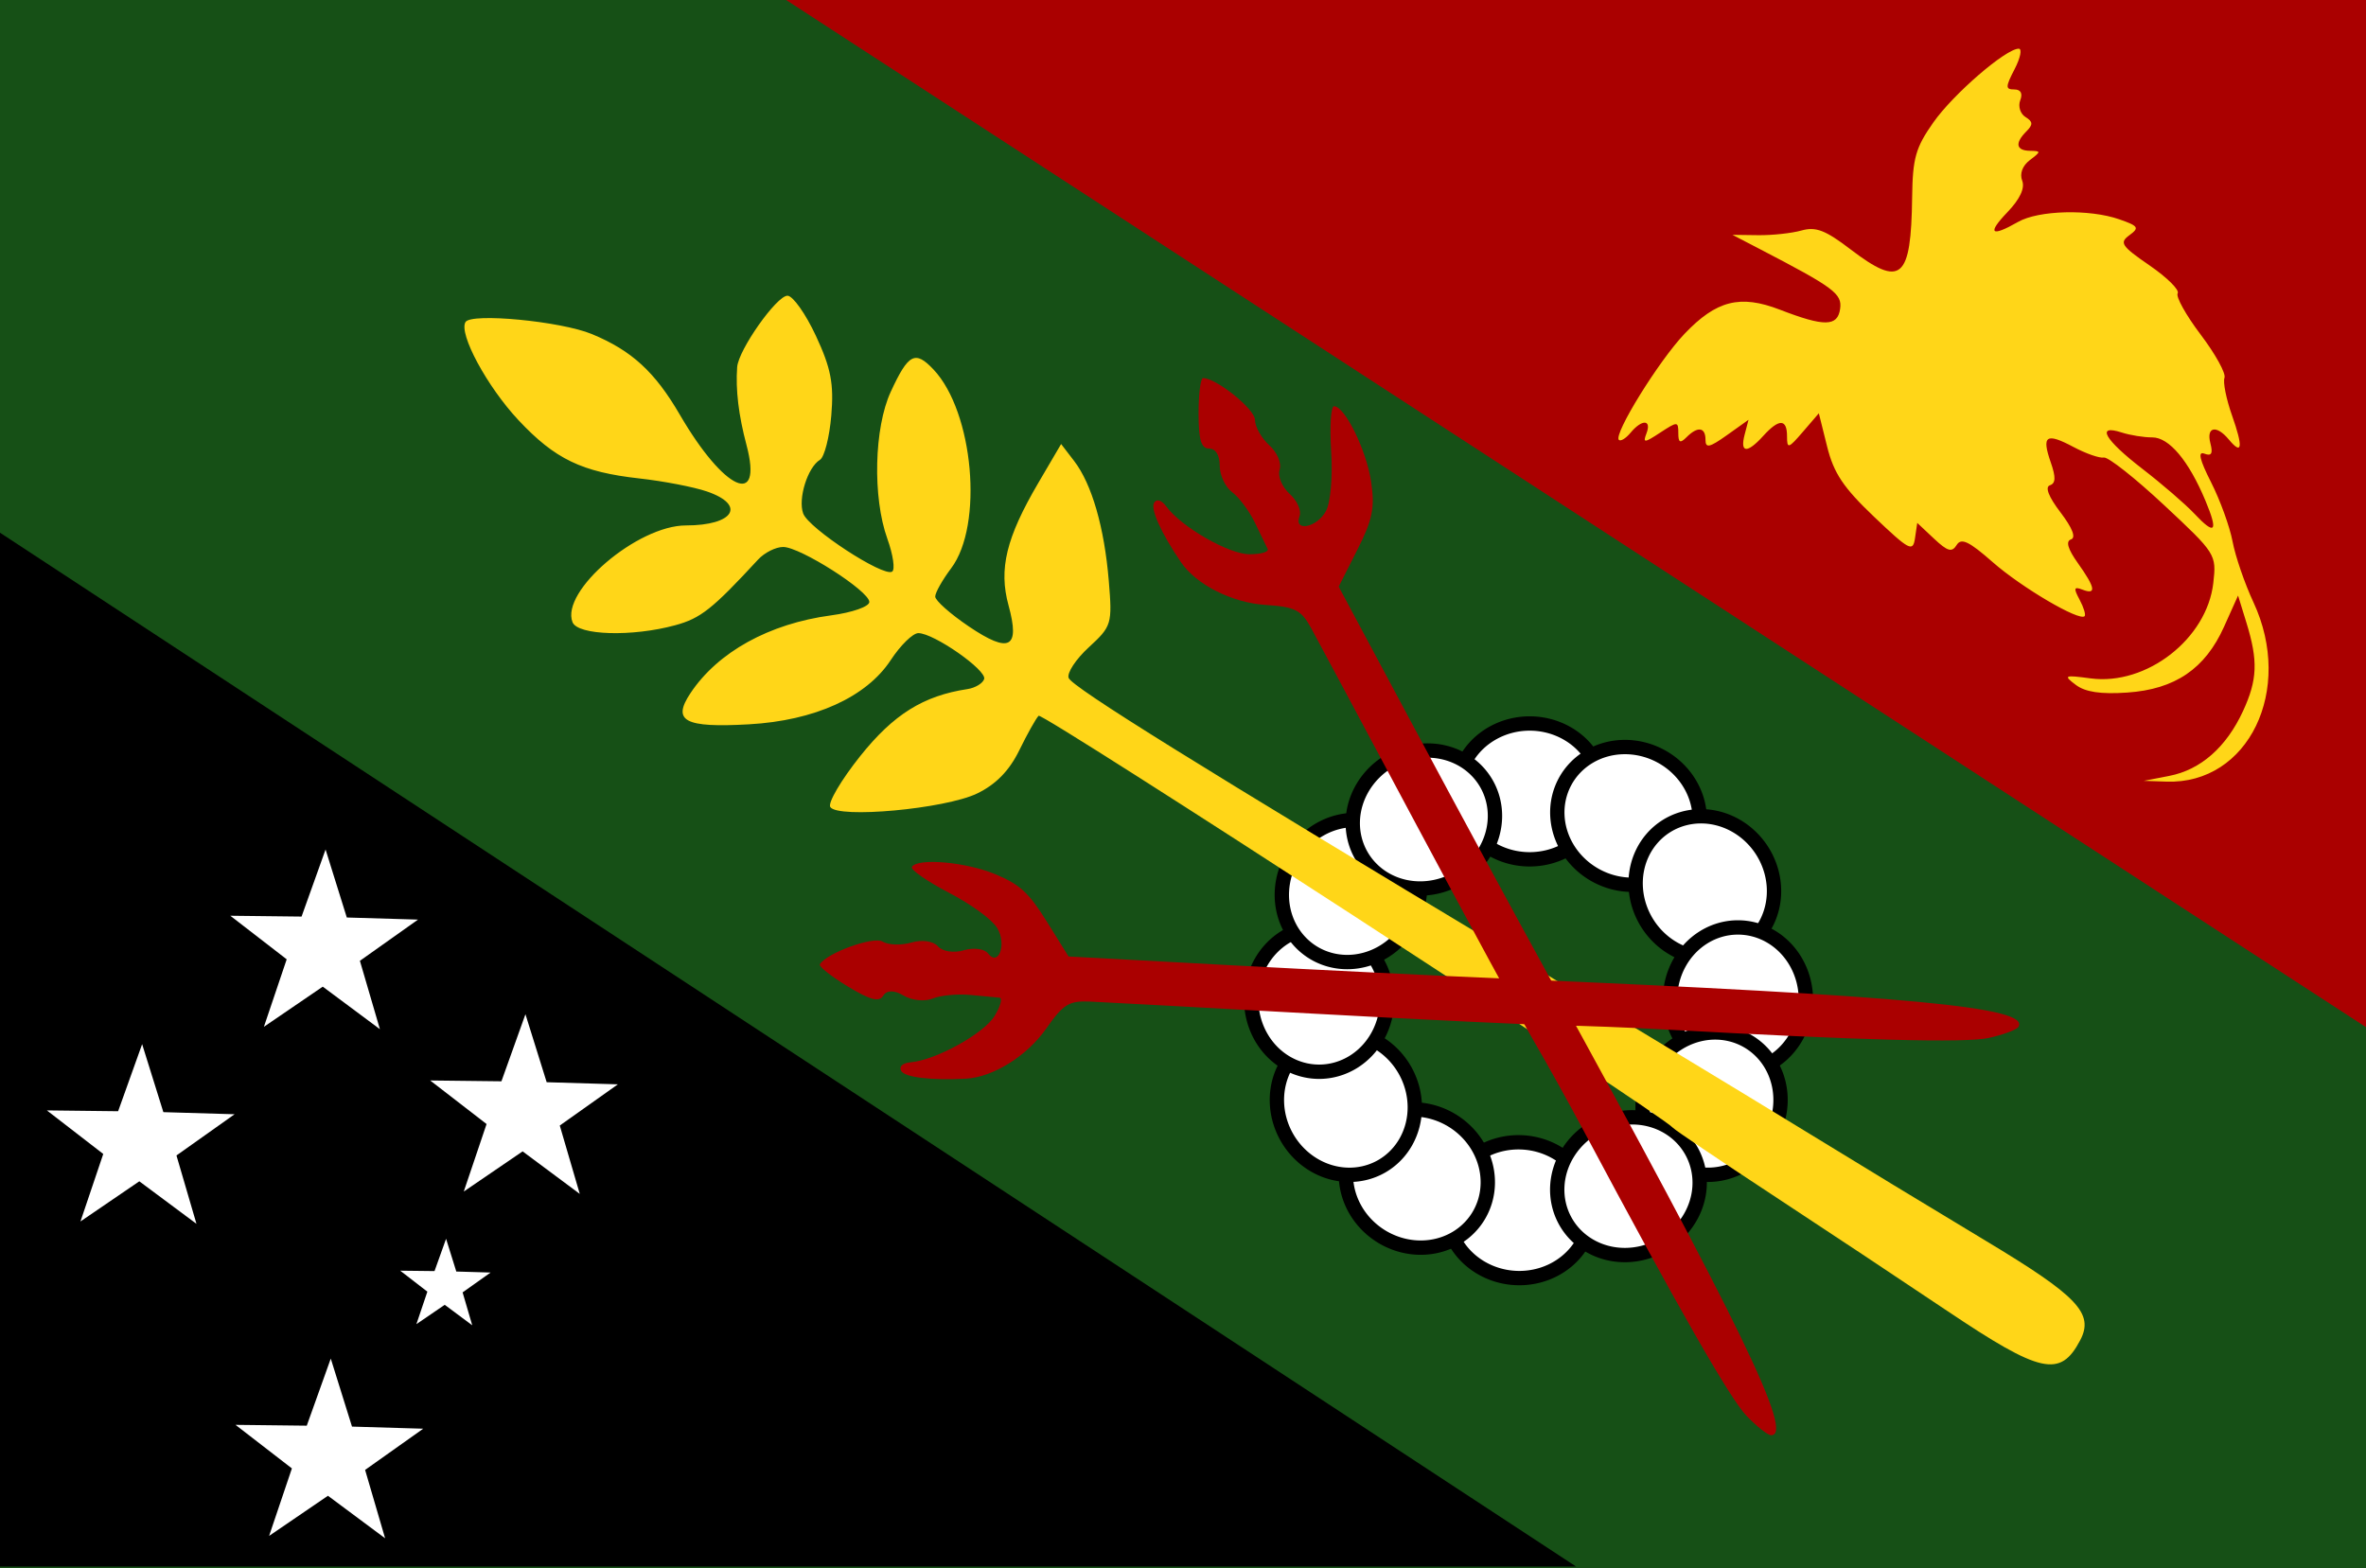 <svg xmlns="http://www.w3.org/2000/svg" width="632" height="419" version="1.0">
  <path style="opacity:1;color:#000;fill:#165016;fill-opacity:1;fill-rule:nonzero;stroke:none;stroke-width:3.378;stroke-linecap:butt;stroke-linejoin:miter;marker:none;marker-start:none;marker-mid:none;marker-end:none;stroke-miterlimit:4;stroke-dasharray:none;stroke-dashoffset:0;stroke-opacity:1;visibility:visible;display:inline;overflow:visible;enable-background:accumulate" d="M25 483.362h632v419H25z" transform="translate(-25 -483.362)"/>
  <path style="fill:#000;fill-opacity:1;fill-rule:evenodd;stroke:none;stroke-width:1px;stroke-linecap:butt;stroke-linejoin:miter;stroke-opacity:1" d="m446 901.862-423-277.5.502 277.5H446z" transform="translate(-25 -483.362)"/>
  <path style="fill:#a00;fill-rule:evenodd;stroke:none;stroke-width:1px;stroke-linecap:butt;stroke-linejoin:miter;stroke-opacity:1" d="M660.988 760.362 235 483.362l427-.5-1.012 277.5z" transform="translate(-25 -483.362)"/>
  <path style="opacity:1;color:#000;fill:#fff;fill-opacity:1;fill-rule:nonzero;stroke:none;stroke-width:3.378;stroke-linecap:butt;stroke-linejoin:miter;marker:none;marker-start:none;marker-mid:none;marker-end:none;stroke-miterlimit:4;stroke-dasharray:none;stroke-dashoffset:0;stroke-opacity:1;visibility:visible;display:inline;overflow:visible;enable-background:accumulate" d="m119 287.362-16.224-12.075-16.706 11.4 6.471-19.162-16.004-12.366 20.223.233 6.815-19.042 6.028 19.305 20.216.597-16.498 11.699L119 287.362z" transform="translate(-10.499 4.538) scale(.941)"/>
  <path style="opacity:1;color:#000;fill:#fff;fill-opacity:1;fill-rule:nonzero;stroke:none;stroke-width:3.378;stroke-linecap:butt;stroke-linejoin:miter;marker:none;marker-start:none;marker-mid:none;marker-end:none;stroke-miterlimit:4;stroke-dasharray:none;stroke-dashoffset:0;stroke-opacity:1;visibility:visible;display:inline;overflow:visible;enable-background:accumulate" d="m119 287.362-16.224-12.075-16.706 11.4 6.471-19.162-16.004-12.366 20.223.233 6.815-19.042 6.028 19.305 20.216.597-16.498 11.699L119 287.362z" transform="translate(-59.499 56.538) scale(.941)"/>
  <path style="opacity:1;color:#000;fill:#fff;fill-opacity:1;fill-rule:nonzero;stroke:none;stroke-width:3.378;stroke-linecap:butt;stroke-linejoin:miter;marker:none;marker-start:none;marker-mid:none;marker-end:none;stroke-miterlimit:4;stroke-dasharray:none;stroke-dashoffset:0;stroke-opacity:1;visibility:visible;display:inline;overflow:visible;enable-background:accumulate" d="m119 287.362-16.224-12.075-16.706 11.4 6.471-19.162-16.004-12.366 20.223.233 6.815-19.042 6.028 19.305 20.216.597-16.498 11.699L119 287.362z" transform="translate(42.89 48.543) scale(.941)"/>
  <path style="opacity:1;color:#000;fill:#fff;fill-opacity:1;fill-rule:nonzero;stroke:none;stroke-width:3.378;stroke-linecap:butt;stroke-linejoin:miter;marker:none;marker-start:none;marker-mid:none;marker-end:none;stroke-miterlimit:4;stroke-dasharray:none;stroke-dashoffset:0;stroke-opacity:1;visibility:visible;display:inline;overflow:visible;enable-background:accumulate" d="m119 287.362-16.224-12.075-16.706 11.4 6.471-19.162-16.004-12.366 20.223.233 6.815-19.042 6.028 19.305 20.216.597-16.498 11.699L119 287.362z" transform="translate(-9.11 140.543) scale(.941)"/>
  <path style="opacity:1;color:#000;fill:#fff;fill-opacity:1;fill-rule:nonzero;stroke:none;stroke-width:3.378;stroke-linecap:butt;stroke-linejoin:miter;marker:none;marker-start:none;marker-mid:none;marker-end:none;stroke-miterlimit:4;stroke-dasharray:none;stroke-dashoffset:0;stroke-opacity:1;visibility:visible;display:inline;overflow:visible;enable-background:accumulate" d="m119 287.362-16.224-12.075-16.706 11.4 6.471-19.162-16.004-12.366 20.223.233 6.815-19.042 6.028 19.305 20.216.597-16.498 11.699L119 287.362z" transform="matrix(.453 0 0 .453 72.238 223.875)"/>
  <path transform="matrix(1.134 0 0 1.134 -86.957 -67.951)" d="M454 246.362a17 16 0 1 1-34 0 17 16 0 1 1 34 0z" style="opacity:1;color:#000;fill:#fff;fill-opacity:1;fill-rule:nonzero;stroke:#000;stroke-width:3.378;stroke-linecap:butt;stroke-linejoin:miter;marker:none;marker-start:none;marker-mid:none;marker-end:none;stroke-miterlimit:4;stroke-dasharray:none;stroke-dashoffset:0;stroke-opacity:1;visibility:visible;display:inline;overflow:visible;enable-background:accumulate"/>
  <path transform="matrix(.999 .536 -.536 .999 130.497 -262.379)" d="M454 246.362a17 16 0 1 1-34 0 17 16 0 1 1 34 0z" style="opacity:1;color:#000;fill:#fff;fill-opacity:1;fill-rule:nonzero;stroke:#000;stroke-width:3.378;stroke-linecap:butt;stroke-linejoin:miter;marker:none;marker-start:none;marker-mid:none;marker-end:none;stroke-miterlimit:4;stroke-dasharray:none;stroke-dashoffset:0;stroke-opacity:1;visibility:visible;display:inline;overflow:visible;enable-background:accumulate"/>
  <path transform="matrix(.616 .952 -.952 .616 420.735 -330.769)" d="M454 246.362a17 16 0 1 1-34 0 17 16 0 1 1 34 0z" style="opacity:1;color:#000;fill:#fff;fill-opacity:1;fill-rule:nonzero;stroke:#000;stroke-width:3.378;stroke-linecap:butt;stroke-linejoin:miter;marker:none;marker-start:none;marker-mid:none;marker-end:none;stroke-miterlimit:4;stroke-dasharray:none;stroke-dashoffset:0;stroke-opacity:1;visibility:visible;display:inline;overflow:visible;enable-background:accumulate"/>
  <path transform="matrix(.006 1.134 -1.134 .006 740.99 -229.992)" d="M454 246.362a17 16 0 1 1-34 0 17 16 0 1 1 34 0z" style="opacity:1;color:#000;fill:#fff;fill-opacity:1;fill-rule:nonzero;stroke:#000;stroke-width:3.378;stroke-linecap:butt;stroke-linejoin:miter;marker:none;marker-start:none;marker-mid:none;marker-end:none;stroke-miterlimit:4;stroke-dasharray:none;stroke-dashoffset:0;stroke-opacity:1;visibility:visible;display:inline;overflow:visible;enable-background:accumulate"/>
  <path transform="matrix(-.555 .989 -.989 -.555 943.378 -.629)" d="M454 246.362a17 16 0 1 1-34 0 17 16 0 1 1 34 0z" style="opacity:1;color:#000;fill:#fff;fill-opacity:1;fill-rule:nonzero;stroke:#000;stroke-width:3.378;stroke-linecap:butt;stroke-linejoin:miter;marker:none;marker-start:none;marker-mid:none;marker-end:none;stroke-miterlimit:4;stroke-dasharray:none;stroke-dashoffset:0;stroke-opacity:1;visibility:visible;display:inline;overflow:visible;enable-background:accumulate"/>
  <path transform="matrix(-1.132 -.059 .059 -1.132 885.871 627.966)" d="M454 246.362a17 16 0 1 1-34 0 17 16 0 1 1 34 0z" style="opacity:1;color:#000;fill:#fff;fill-opacity:1;fill-rule:nonzero;stroke:#000;stroke-width:3.378;stroke-linecap:butt;stroke-linejoin:miter;marker:none;marker-start:none;marker-mid:none;marker-end:none;stroke-miterlimit:4;stroke-dasharray:none;stroke-dashoffset:0;stroke-opacity:1;visibility:visible;display:inline;overflow:visible;enable-background:accumulate"/>
  <path transform="matrix(-.999 .536 -.536 -.999 1003.601 328.771)" d="M454 246.362a17 16 0 1 1-34 0 17 16 0 1 1 34 0z" style="opacity:1;color:#000;fill:#fff;fill-opacity:1;fill-rule:nonzero;stroke:#000;stroke-width:3.378;stroke-linecap:butt;stroke-linejoin:miter;marker:none;marker-start:none;marker-mid:none;marker-end:none;stroke-miterlimit:4;stroke-dasharray:none;stroke-dashoffset:0;stroke-opacity:1;visibility:visible;display:inline;overflow:visible;enable-background:accumulate"/>
  <path transform="matrix(-.958 -.606 .606 -.958 647.817 815.675)" d="M454 246.362a17 16 0 1 1-34 0 17 16 0 1 1 34 0z" style="opacity:1;color:#000;fill:#fff;fill-opacity:1;fill-rule:nonzero;stroke:#000;stroke-width:3.378;stroke-linecap:butt;stroke-linejoin:miter;marker:none;marker-start:none;marker-mid:none;marker-end:none;stroke-miterlimit:4;stroke-dasharray:none;stroke-dashoffset:0;stroke-opacity:1;visibility:visible;display:inline;overflow:visible;enable-background:accumulate"/>
  <path transform="matrix(-.556 -.988 .988 -.556 359.067 863.581)" d="M454 246.362a17 16 0 1 1-34 0 17 16 0 1 1 34 0z" style="opacity:1;color:#000;fill:#fff;fill-opacity:1;fill-rule:nonzero;stroke:#000;stroke-width:3.378;stroke-linecap:butt;stroke-linejoin:miter;marker:none;marker-start:none;marker-mid:none;marker-end:none;stroke-miterlimit:4;stroke-dasharray:none;stroke-dashoffset:0;stroke-opacity:1;visibility:visible;display:inline;overflow:visible;enable-background:accumulate"/>
  <path transform="matrix(.002 -1.134 1.134 .002 72.118 762.101)" d="M454 246.362a17 16 0 1 1-34 0 17 16 0 1 1 34 0z" style="opacity:1;color:#000;fill:#fff;fill-opacity:1;fill-rule:nonzero;stroke:#000;stroke-width:3.378;stroke-linecap:butt;stroke-linejoin:miter;marker:none;marker-start:none;marker-mid:none;marker-end:none;stroke-miterlimit:4;stroke-dasharray:none;stroke-dashoffset:0;stroke-opacity:1;visibility:visible;display:inline;overflow:visible;enable-background:accumulate"/>
  <path transform="rotate(-58.486 391.293 379.001) scale(1.134)" d="M454 246.362a17 16 0 1 1-34 0 17 16 0 1 1 34 0z" style="opacity:1;color:#000;fill:#fff;fill-opacity:1;fill-rule:nonzero;stroke:#000;stroke-width:3.378;stroke-linecap:butt;stroke-linejoin:miter;marker:none;marker-start:none;marker-mid:none;marker-end:none;stroke-miterlimit:4;stroke-dasharray:none;stroke-dashoffset:0;stroke-opacity:1;visibility:visible;display:inline;overflow:visible;enable-background:accumulate"/>
  <path transform="matrix(.981 -.568 .568 .981 -188.291 225.469)" d="M454 246.362a17 16 0 1 1-34 0 17 16 0 1 1 34 0z" style="opacity:1;color:#000;fill:#fff;fill-opacity:1;fill-rule:nonzero;stroke:#000;stroke-width:3.378;stroke-linecap:butt;stroke-linejoin:miter;marker:none;marker-start:none;marker-mid:none;marker-end:none;stroke-miterlimit:4;stroke-dasharray:none;stroke-dashoffset:0;stroke-opacity:1;visibility:visible;display:inline;overflow:visible;enable-background:accumulate"/>
  <path style="fill:#ffd618;fill-opacity:1" d="M604.48 690.632c8.353-1.619 15.215-7.659 19.671-17.312 3.856-8.354 4.051-13.417.912-23.594l-2.24-7.26-3.745 8.334c-5.052 11.244-13.093 16.71-25.863 17.58-7.075.482-11.188-.133-13.731-2.052-3.381-2.552-3.11-2.671 3.959-1.736 14.948 1.978 31.089-10.588 32.771-25.514.857-7.6.707-7.836-13.157-20.783-7.713-7.203-14.947-12.917-16.076-12.697-1.129.219-4.783-1.053-8.12-2.826-7.318-3.89-8.564-3.047-6.072 4.102 1.393 3.995 1.33 5.618-.238 6.14-1.351.45-.313 3.093 2.836 7.222 3.198 4.193 4.199 6.768 2.809 7.231-1.454.485-.855 2.548 1.833 6.324 4.692 6.589 5.032 8.554 1.226 7.094-2.285-.877-2.417-.412-.76 2.684 1.102 2.059 1.705 4.043 1.341 4.408-1.41 1.41-16.841-7.664-24.541-14.43-6.35-5.58-8.418-6.563-9.641-4.585-1.259 2.038-2.413 1.714-6.04-1.694l-4.484-4.212-.603 4.095c-.552 3.748-1.477 3.264-10.922-5.722-8.196-7.798-10.776-11.652-12.541-18.737l-2.223-8.92-4.247 4.937c-3.894 4.527-4.247 4.627-4.247 1.206 0-4.711-2.149-4.745-6.352-.101-4.292 4.743-6.269 4.609-4.975-.337l1.037-3.967-5.745 4.091c-4.688 3.338-5.745 3.567-5.745 1.245 0-3.395-2.082-3.668-5.082-.668-1.694 1.694-2.178 1.446-2.178-1.116 0-3.148-.214-3.154-4.818-.137-4.289 2.81-4.694 2.833-3.687.209 1.428-3.722-1.204-3.835-4.236-.182-1.263 1.521-2.675 2.387-3.139 1.923-1.483-1.483 10.647-21.093 17.508-28.305 8.534-8.971 14.896-10.582 25.541-6.467 11.838 4.576 15.375 4.527 16.051-.222.577-4.058-1.566-5.653-21.603-16.065l-7.157-3.719 6.837.089c3.76.049 8.979-.513 11.597-1.248 3.826-1.075 6.387-.096 13.049 4.991 13.583 10.371 16.235 8.134 16.518-13.934.134-10.392.929-13.196 5.646-19.907 5.345-7.605 19.372-19.723 22.828-19.723.946 0 .453 2.45-1.095 5.445-2.474 4.784-2.487 5.445-.104 5.445 1.741 0 2.313 1.04 1.597 2.906-.613 1.598.018 3.606 1.403 4.462 2.005 1.239 2.059 2.015.264 3.81-3.157 3.157-2.805 5.147.923 5.215 3.01.055 3.008.185-.032 2.492-1.972 1.497-2.755 3.613-2.033 5.495.766 1.997-.602 4.916-3.938 8.398-5.512 5.754-4.425 6.759 2.826 2.614 5.467-3.125 19.064-3.48 27.024-.705 5.166 1.801 5.457 2.257 2.718 4.261-2.735 2-2.147 2.878 5.412 8.078 4.664 3.209 8.034 6.556 7.489 7.438-.545.882 2.224 5.853 6.155 11.046 3.93 5.193 6.787 10.378 6.348 11.522-.439 1.144.458 5.643 1.994 9.997 3.038 8.611 2.753 10.814-.839 6.486-3.299-3.975-6.072-3.407-4.918 1.007.721 2.756.288 3.505-1.605 2.779-1.815-.696-1.275 1.604 1.799 7.67 2.415 4.766 4.993 11.876 5.73 15.801.736 3.925 3.245 11.23 5.576 16.234 10.897 23.401-1.349 48.662-23.226 47.911l-6.078-.209 6.846-1.327zm9.644-73.485c-4.469-10.696-9.717-16.952-14.208-16.936-2.253.008-5.934-.582-8.18-1.31-6.95-2.254-4.592 1.895 5.502 9.683 5.272 4.068 11.537 9.472 13.922 12.011 5.561 5.919 6.447 4.889 2.964-3.447zM545.08 833.531c-11.806-7.929-32.881-21.915-46.834-31.08-13.953-9.165-25.807-17.166-26.344-17.779-3.369-3.853-168.45-111.097-169.469-110.095-.693.681-3.021 4.839-5.172 9.238-2.665 5.449-6.263 9.129-11.288 11.541-8.56 4.11-37.214 6.738-39.191 3.595-.694-1.103 2.914-7.236 8.018-13.628 8.873-11.115 16.851-16.096 28.631-17.875 2.058-.311 4.061-1.511 4.453-2.667.793-2.34-13.439-12.282-17.582-12.282-1.453 0-4.765 3.236-7.36 7.192-6.505 9.916-20.346 16.189-37.891 17.172-17.21.964-20.601-.848-15.605-8.342 7.32-10.98 21.014-18.551 37.558-20.765 5.684-.761 10.229-2.358 10.21-3.588-.047-2.942-18.452-14.683-23.018-14.683-1.971 0-4.979 1.51-6.685 3.356-12.23 13.236-15.327 15.692-22.128 17.548-11.541 3.149-26.075 2.718-27.454-.815-3.233-8.28 17.357-25.843 30.298-25.843 12.816 0 16.18-5.448 5.604-9.076-3.488-1.197-11.611-2.762-18.05-3.478-15.357-1.708-22.525-5.162-32.268-15.551-8.393-8.949-16.076-23.191-14.157-26.244 1.564-2.487 25.477-.202 33.741 3.224 10.659 4.419 16.822 10.072 23.513 21.564 11.793 20.258 22.285 25.027 17.798 8.091-2.13-8.04-2.938-14.773-2.499-20.817.335-4.607 10.533-19.083 13.444-19.083 1.429 0 4.848 4.827 7.596 10.727 4.019 8.628 4.823 12.791 4.107 21.272-.489 5.8-1.854 11.131-3.032 11.846-3.292 1.999-5.914 10.4-4.476 14.339 1.451 3.976 21.345 16.993 23.744 15.536.855-.519.284-4.482-1.269-8.807-3.973-11.066-3.538-29.619.92-39.267 4.707-10.186 6.513-11.125 11.416-5.931 10.707 11.343 13.393 41.557 4.719 53.088-2.346 3.119-4.266 6.527-4.266 7.574 0 1.047 4.031 4.629 8.957 7.96 10.892 7.365 13.767 5.842 10.624-5.628-2.657-9.698-.62-18.069 7.956-32.694l6.095-10.395 3.477 4.531c4.725 6.156 8.065 17.711 9.257 32.029.959 11.522.775 12.135-5.332 17.741-3.479 3.194-5.903 6.885-5.386 8.203.968 2.47 34.763 23.49 119.488 74.321 26.832 16.098 60.64 36.546 75.129 45.441 14.489 8.895 37.16 22.67 50.38 30.612 24.55 14.749 28.956 19.389 25.202 26.542-5.304 10.106-10.53 8.95-35.578-7.873z" transform="translate(-25 -483.362)"/>
  <g>
    <path d="M480.48 404.547c-4.408-4.601-18.391-29.082-43.254-75.728-4.14-7.766-10.254-18.781-13.589-24.476s-17.364-31.536-31.179-57.425c-13.814-25.888-26.506-49.611-28.205-52.718-2.681-4.902-4.295-5.726-12.226-6.236-8.917-.574-18.496-5.415-22.569-11.407-5.306-7.805-8.2-14.223-7.169-15.892.686-1.11 2.004-.704 3.25 1.001 3.995 5.463 16.707 12.765 22.224 12.765 3.048 0 5.233-.635 4.854-1.412-.378-.777-1.919-3.954-3.423-7.06-1.504-3.107-4.23-6.755-6.059-8.109-1.828-1.353-3.324-4.53-3.324-7.06 0-2.834-1.084-4.6-2.824-4.6-2.134 0-2.824-2.301-2.824-9.414 0-5.178.535-9.414 1.19-9.414 3.534 0 13.872 8.316 13.872 11.158 0 1.826 1.706 4.864 3.792 6.752 2.143 1.939 3.36 4.795 2.798 6.566-.556 1.752.622 4.597 2.671 6.451 2.016 1.824 3.208 4.508 2.649 5.964-1.654 4.311 4.672 3.08 7.055-1.374 1.241-2.319 1.829-9.093 1.389-16.004-.42-6.59-.075-11.982.766-11.982 2.886 0 8.636 11.69 9.902 20.13 1.046 6.977.404 10.149-3.696 18.252l-4.962 9.808 20.105 37.566c11.058 20.661 27.095 50.274 35.639 65.807 51.678 93.954 65.912 123.321 59.773 123.321-.889 0-3.871-2.354-6.627-5.231z" style="fill:#a00" transform="translate(-14 -26.362)"/>
    <path d="M545.257 303.647c-6.22 1.383-34.403.642-87.18-2.292-8.787-.488-21.376-.972-27.974-1.075-6.599-.103-35.969-1.509-65.268-3.124-29.299-1.615-56.164-3.066-59.702-3.225-5.582-.25-7.123.703-11.673 7.219-5.115 7.327-14.222 13.006-21.458 13.381-9.425.488-16.413-.365-17.305-2.113-.593-1.162.437-2.078 2.541-2.26 6.743-.582 19.579-7.664 22.44-12.382 1.581-2.606 2.171-4.804 1.31-4.883-.86-.079-4.376-.41-7.812-.735-3.436-.325-7.97.114-10.075.975-2.105.861-5.597.492-7.76-.82-2.423-1.47-4.496-1.459-5.398.029-1.107 1.824-3.432 1.221-9.514-2.468-4.427-2.685-7.771-5.34-7.432-5.9 1.833-3.022 14.304-7.548 16.735-6.074 1.561.947 5.044 1.064 7.74.259 2.769-.826 5.842-.386 7.064 1.013 1.209 1.384 4.253 1.852 6.9 1.062 2.605-.777 5.518-.405 6.473.828 2.828 3.651 5.056-2.397 2.484-6.745-1.339-2.264-6.826-6.279-12.963-9.487-5.852-3.059-10.284-6.15-9.848-6.869 1.497-2.467 14.474-1.321 22.347 1.974 6.508 2.724 8.887 4.918 13.689 12.626l5.812 9.329 42.546 2.293c23.4 1.261 57.037 2.907 74.748 3.658 107.132 4.542 139.624 7.602 136.44 12.85-.461.76-4.02 2.089-7.91 2.954z" style="fill:#a00" transform="translate(-14 -26.362)"/>
  </g>
</svg>
